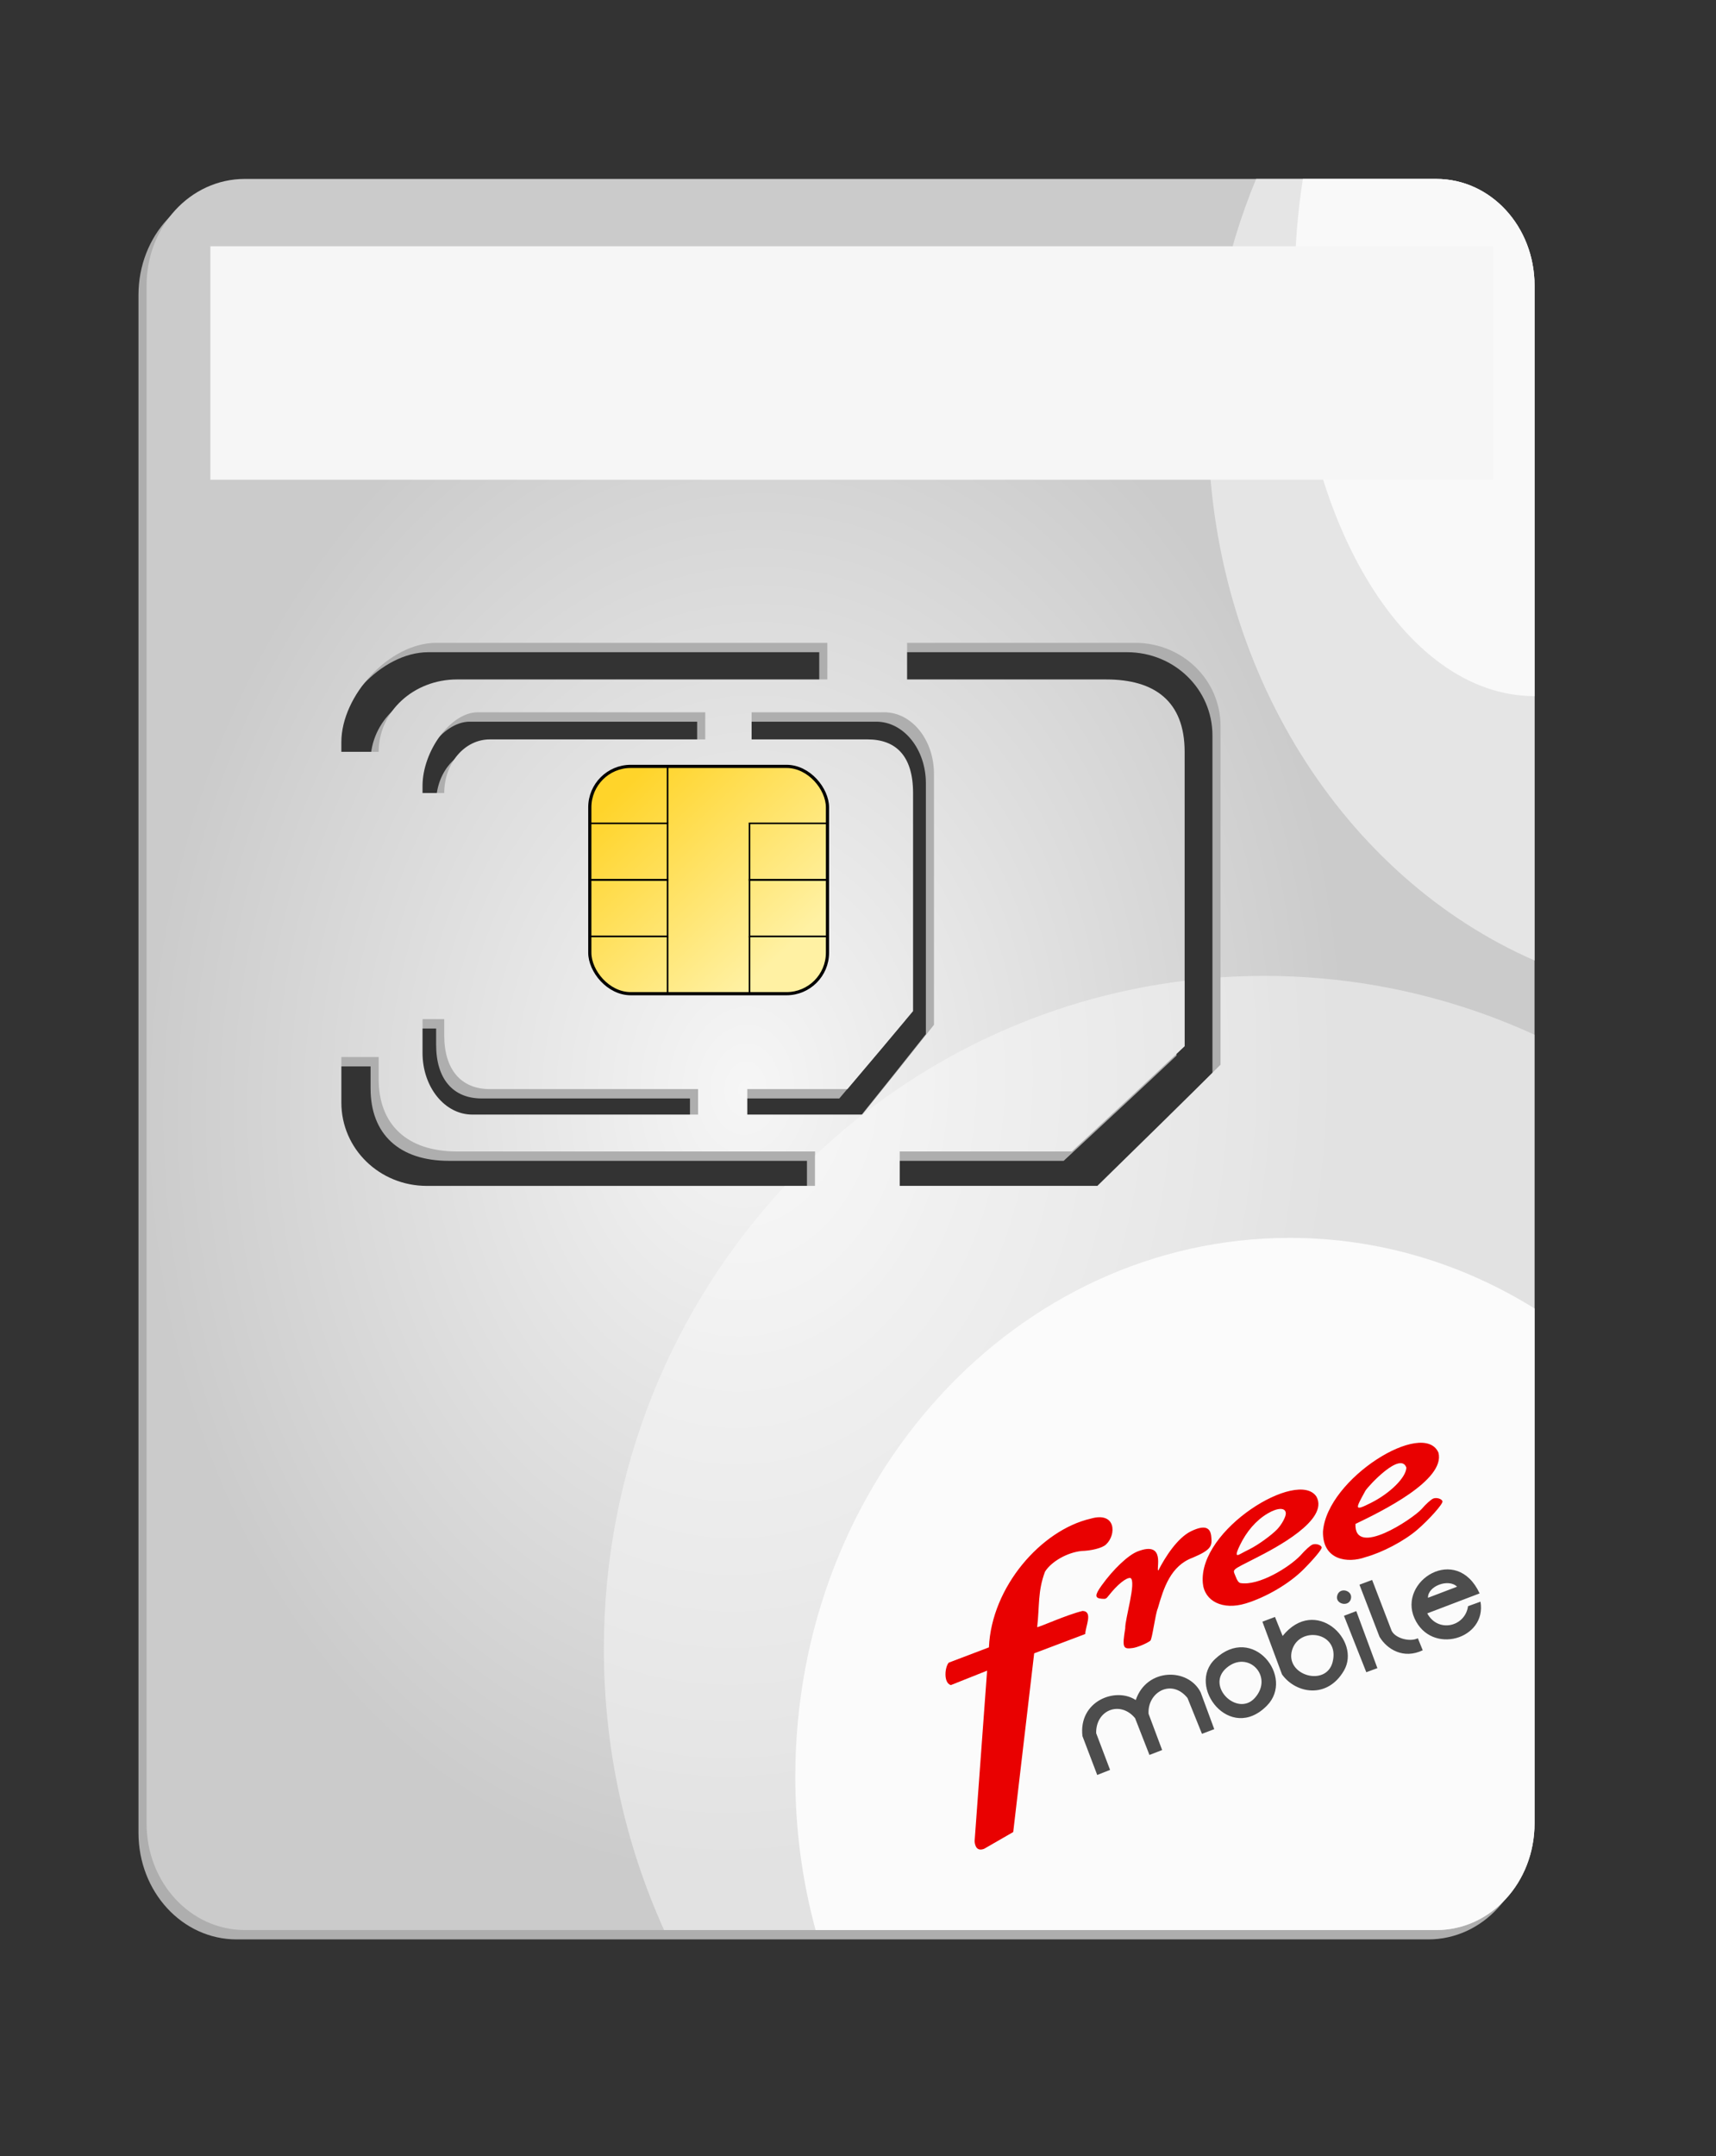<?xml version="1.0" encoding="UTF-8" standalone="no"?>
<!-- Created with Inkscape (http://www.inkscape.org/) -->

<svg
   xmlns:dc="http://purl.org/dc/elements/1.1/"
   xmlns:cc="http://creativecommons.org/ns#"
   xmlns:rdf="http://www.w3.org/1999/02/22-rdf-syntax-ns#"
   xmlns:svg="http://www.w3.org/2000/svg"
   xmlns="http://www.w3.org/2000/svg"
   xmlns:xlink="http://www.w3.org/1999/xlink"
   xmlns:sodipodi="http://sodipodi.sourceforge.net/DTD/sodipodi-0.dtd"
   xmlns:inkscape="http://www.inkscape.org/namespaces/inkscape"
   width="1151.574"
   height="1446.539"
   id="svg2"
   version="1.1"
   inkscape:version="0.48.1 "
   sodipodi:docname="Carte SIM Verso.svg">
  <rect width="100%" height="100%" fill="#333333" stroke="none"/>
  <defs
     id="defs4">
    <linearGradient
       id="linearGradient4075">
      <stop
         style="stop-color:#41a94e;stop-opacity:1;"
         offset="0"
         id="stop4077" />
      <stop
         style="stop-color:#41a94e;stop-opacity:0;"
         offset="1"
         id="stop4079" />
    </linearGradient>
    <linearGradient
       inkscape:collect="always"
       id="linearGradient4049">
      <stop
         style="stop-color:#ffffff;stop-opacity:1;"
         offset="0"
         id="stop4051" />
      <stop
         style="stop-color:#ffffff;stop-opacity:0;"
         offset="1"
         id="stop4053" />
    </linearGradient>
    <linearGradient
       id="linearGradient4011">
      <stop
         style="stop-color:#f6f6f6;stop-opacity:1;"
         offset="0"
         id="stop4013" />
      <stop
         style="stop-color:#e5e5e5;stop-opacity:1;"
         offset="1"
         id="stop4015" />
    </linearGradient>
    <linearGradient
       inkscape:collect="always"
       xlink:href="#linearGradient4049"
       id="linearGradient4081"
       x1="3400.047"
       y1="3893.377"
       x2="3443.828"
       y2="3240.782"
       gradientUnits="userSpaceOnUse"
       gradientTransform="translate(-1862.857,-2000)" />
    <radialGradient
       inkscape:collect="always"
       xlink:href="#linearGradient4011-4"
       id="radialGradient4044-7"
       gradientUnits="userSpaceOnUse"
       gradientTransform="matrix(0.207,-0.012,0.016,0.271,1104.583,1169.549)"
       cx="3827.375"
       cy="4308.994"
       fx="3827.375"
       fy="4308.994"
       r="1948.571" />
    <linearGradient
       id="linearGradient4011-4">
      <stop
         style="stop-color:#f6f6f6;stop-opacity:1;"
         offset="0"
         id="stop4013-0" />
      <stop
         style="stop-color:#e5e5e5;stop-opacity:1;"
         offset="1"
         id="stop4015-9" />
    </linearGradient>
    <radialGradient
       r="1948.571"
       fy="4308.994"
       fx="3827.375"
       cy="4308.994"
       cx="3827.375"
       gradientTransform="matrix(0.207,-0.012,0.016,0.271,2675.413,906.353)"
       gradientUnits="userSpaceOnUse"
       id="radialGradient3811-8"
       xlink:href="#linearGradient4011-4-8"
       inkscape:collect="always" />
    <linearGradient
       id="linearGradient4011-4-8">
      <stop
         style="stop-color:#f6f6f6;stop-opacity:1;"
         offset="0"
         id="stop4013-0-2" />
      <stop
         style="stop-color:#e5e5e5;stop-opacity:1;"
         offset="1"
         id="stop4015-9-4" />
    </linearGradient>
    <radialGradient
       r="1948.571"
       fy="4308.994"
       fx="3827.375"
       cy="4308.994"
       cx="3827.375"
       gradientTransform="matrix(-0.207,-0.012,-0.016,0.271,3716.713,1177.63)"
       gradientUnits="userSpaceOnUse"
       id="radialGradient3845"
       xlink:href="#linearGradient4011-4-8-1-0"
       inkscape:collect="always" />
    <radialGradient
       r="1948.571"
       fy="4308.994"
       fx="3827.375"
       cy="4308.994"
       cx="3827.375"
       gradientTransform="matrix(0.207,-0.012,0.016,0.271,4180.95,774.535)"
       gradientUnits="userSpaceOnUse"
       id="radialGradient3845-5"
       xlink:href="#linearGradient4011-4-8-1"
       inkscape:collect="always" />
    <linearGradient
       id="linearGradient4011-4-8-1">
      <stop
         style="stop-color:#f6f6f6;stop-opacity:1;"
         offset="0"
         id="stop4013-0-2-7" />
      <stop
         style="stop-color:#cbcbcb;stop-opacity:1;"
         offset="1"
         id="stop4015-9-4-1" />
    </linearGradient>
    <radialGradient
       inkscape:collect="always"
       xlink:href="#linearGradient4011-4-2"
       id="radialGradient3869-5"
       gradientUnits="userSpaceOnUse"
       gradientTransform="matrix(0.207,-0.012,0.016,0.271,3451.982,2321.239)"
       cx="3827.375"
       cy="4308.994"
       fx="3827.375"
       fy="4308.994"
       r="1948.571" />
    <linearGradient
       id="linearGradient4011-4-2">
      <stop
         style="stop-color:#f6f6f6;stop-opacity:1;"
         offset="0"
         id="stop4013-0-7" />
      <stop
         style="stop-color:#e5e5e5;stop-opacity:1;"
         offset="1"
         id="stop4015-9-6" />
    </linearGradient>
    <linearGradient
       inkscape:collect="always"
       xlink:href="#linearGradient4049-2"
       id="linearGradient4055-4"
       x1="3218.25"
       y1="4491.277"
       x2="2990.033"
       y2="5994.384"
       gradientUnits="userSpaceOnUse"
       gradientTransform="translate(-1862.857,-2000)" />
    <linearGradient
       inkscape:collect="always"
       id="linearGradient4049-2">
      <stop
         style="stop-color:#ffffff;stop-opacity:1;"
         offset="0"
         id="stop4051-3" />
      <stop
         style="stop-color:#ffffff;stop-opacity:0;"
         offset="1"
         id="stop4053-2" />
    </linearGradient>
    <linearGradient
       inkscape:collect="always"
       xlink:href="#linearGradient4049-2-5"
       id="linearGradient4081-2-4"
       x1="3400.047"
       y1="3893.377"
       x2="3443.828"
       y2="3240.782"
       gradientUnits="userSpaceOnUse"
       gradientTransform="translate(1909.611,213.963)" />
    <linearGradient
       inkscape:collect="always"
       id="linearGradient4049-2-5">
      <stop
         style="stop-color:#ffffff;stop-opacity:1;"
         offset="0"
         id="stop4051-3-2" />
      <stop
         style="stop-color:#ffffff;stop-opacity:0;"
         offset="1"
         id="stop4053-2-9" />
    </linearGradient>
    <linearGradient
       id="linearGradient4011-4-2-8">
      <stop
         style="stop-color:#f6f6f6;stop-opacity:1;"
         offset="0"
         id="stop4013-0-7-3" />
      <stop
         style="stop-color:#e5e5e5;stop-opacity:1;"
         offset="1"
         id="stop4015-9-6-8" />
    </linearGradient>
    <linearGradient
       id="linearGradient4011-4-8-1-9">
      <stop
         style="stop-color:#f6f6f6;stop-opacity:1;"
         offset="0"
         id="stop4013-0-2-7-8" />
      <stop
         style="stop-color:#cbcbcb;stop-opacity:1;"
         offset="1"
         id="stop4015-9-4-1-6" />
    </linearGradient>
    <radialGradient
       inkscape:collect="always"
       xlink:href="#linearGradient4011-4-23"
       id="radialGradient3869-6"
       gradientUnits="userSpaceOnUse"
       gradientTransform="matrix(0.207,-0.012,0.016,0.271,3451.982,2321.239)"
       cx="3827.375"
       cy="4308.994"
       fx="3827.375"
       fy="4308.994"
       r="1948.571" />
    <linearGradient
       id="linearGradient4011-4-23">
      <stop
         style="stop-color:#f6f6f6;stop-opacity:1;"
         offset="0"
         id="stop4013-0-8" />
      <stop
         style="stop-color:#e5e5e5;stop-opacity:1;"
         offset="1"
         id="stop4015-9-2" />
    </linearGradient>
    <radialGradient
       r="1948.571"
       fy="4308.994"
       fx="3827.375"
       cy="4308.994"
       cx="3827.375"
       gradientTransform="matrix(0.207,-0.012,0.016,0.271,4877.049,3383.997)"
       gradientUnits="userSpaceOnUse"
       id="radialGradient4044-6"
       xlink:href="#linearGradient4011-4-23"
       inkscape:collect="always" />
    <linearGradient
       id="linearGradient4011-4-2-0">
      <stop
         style="stop-color:#f6f6f6;stop-opacity:1;"
         offset="0"
         id="stop4013-0-7-2" />
      <stop
         style="stop-color:#e5e5e5;stop-opacity:1;"
         offset="1"
         id="stop4015-9-6-0" />
    </linearGradient>
    <linearGradient
       id="linearGradient4011-9">
      <stop
         style="stop-color:#f6f6f6;stop-opacity:1;"
         offset="0"
         id="stop4013-2" />
      <stop
         style="stop-color:#f5f5f5;stop-opacity:1"
         offset="1"
         id="stop4015-8" />
    </linearGradient>
    <linearGradient
       id="linearGradient4011-4-8-1-0">
      <stop
         style="stop-color:#f6f6f6;stop-opacity:1;"
         offset="0"
         id="stop4013-0-2-7-5" />
      <stop
         style="stop-color:#cbcbcb;stop-opacity:1;"
         offset="1"
         id="stop4015-9-4-1-5" />
    </linearGradient>
    <radialGradient
       inkscape:collect="always"
       xlink:href="#linearGradient4011-4-7"
       id="radialGradient3869-2"
       gradientUnits="userSpaceOnUse"
       gradientTransform="matrix(0.207,-0.012,0.016,0.271,3451.982,2321.239)"
       cx="3827.375"
       cy="4308.994"
       fx="3827.375"
       fy="4308.994"
       r="1948.571" />
    <linearGradient
       id="linearGradient4011-4-7">
      <stop
         style="stop-color:#f6f6f6;stop-opacity:1;"
         offset="0"
         id="stop4013-0-6" />
      <stop
         style="stop-color:#e5e5e5;stop-opacity:1;"
         offset="1"
         id="stop4015-9-7" />
    </linearGradient>
    <radialGradient
       inkscape:collect="always"
       xlink:href="#linearGradient4011-90"
       id="radialGradient4044-8"
       gradientUnits="userSpaceOnUse"
       gradientTransform="matrix(0.207,-0.012,0.016,0.271,1104.583,1169.549)"
       cx="3827.375"
       cy="4308.994"
       fx="3827.375"
       fy="4308.994"
       r="1948.571" />
    <linearGradient
       id="linearGradient4011-90">
      <stop
         style="stop-color:#f6f6f6;stop-opacity:1;"
         offset="0"
         id="stop4013-00" />
      <stop
         style="stop-color:#e5e5e5;stop-opacity:1;"
         offset="1"
         id="stop4015-7" />
    </linearGradient>
    <linearGradient
       id="linearGradient4011-4-2-5">
      <stop
         style="stop-color:#f6f6f6;stop-opacity:1;"
         offset="0"
         id="stop4013-0-7-21" />
      <stop
         style="stop-color:#e5e5e5;stop-opacity:1;"
         offset="1"
         id="stop4015-9-6-4" />
    </linearGradient>
    <linearGradient
       id="linearGradient4011-46">
      <stop
         style="stop-color:#f6f6f6;stop-opacity:1;"
         offset="0"
         id="stop4013-8" />
      <stop
         style="stop-color:#e5e5e5;stop-opacity:1;"
         offset="1"
         id="stop4015-98" />
    </linearGradient>
    <linearGradient
       id="linearGradient4011-4-8-1-5">
      <stop
         style="stop-color:#f6f6f6;stop-opacity:1;"
         offset="0"
         id="stop4013-0-2-7-51" />
      <stop
         style="stop-color:#cbcbcb;stop-opacity:1;"
         offset="1"
         id="stop4015-9-4-1-55" />
    </linearGradient>
    <linearGradient
       id="linearGradient4011-4-4">
      <stop
         style="stop-color:#f6f6f6;stop-opacity:1;"
         offset="0"
         id="stop4013-0-0" />
      <stop
         style="stop-color:#e5e5e5;stop-opacity:1;"
         offset="1"
         id="stop4015-9-5" />
    </linearGradient>
    <radialGradient
       r="1948.571"
       fy="4308.994"
       fx="3827.375"
       cy="4308.994"
       cx="3827.375"
       gradientTransform="matrix(0.207,-0.012,0.016,0.271,3444.042,2326.744)"
       gradientUnits="userSpaceOnUse"
       id="radialGradient4239-4"
       xlink:href="#linearGradient4011-4-8-1-5"
       inkscape:collect="always" />
    <linearGradient
       id="linearGradient4285">
      <stop
         style="stop-color:#f6f6f6;stop-opacity:1;"
         offset="0"
         id="stop4287" />
      <stop
         style="stop-color:#cbcbcb;stop-opacity:1;"
         offset="1"
         id="stop4289" />
    </linearGradient>
    <linearGradient
       gradientTransform="matrix(1.2,0,0,1.2,-1035.534,-164.851)"
       gradientUnits="userSpaceOnUse"
       y2="589.207"
       x2="573.262"
       y1="483.646"
       x1="474.267"
       id="linearGradient3290"
       xlink:href="#linearGradient3284"
       inkscape:collect="always" />
    <inkscape:perspective
       sodipodi:type="inkscape:persp3d"
       inkscape:vp_x="0 : 526.18109 : 1"
       inkscape:vp_y="0 : 1000 : 0"
       inkscape:vp_z="744.09448 : 526.18109 : 1"
       inkscape:persp3d-origin="372.04724 : 350.78739 : 1"
       id="perspective2447" />
    <inkscape:perspective
       id="perspective10"
       inkscape:persp3d-origin="372.04724 : 350.78739 : 1"
       inkscape:vp_z="744.09448 : 526.18109 : 1"
       inkscape:vp_y="0 : 1000 : 0"
       inkscape:vp_x="0 : 526.18109 : 1"
       sodipodi:type="inkscape:persp3d" />
    <linearGradient
       id="linearGradient3276">
      <stop
         id="stop3278"
         offset="0"
         style="stop-color:#87aade;stop-opacity:1;" />
      <stop
         id="stop3280"
         offset="1"
         style="stop-color:#87cfde;stop-opacity:1;" />
    </linearGradient>
    <linearGradient
       id="linearGradient3284">
      <stop
         id="stop3286"
         offset="0"
         style="stop-color:#ffd42a;stop-opacity:1;" />
      <stop
         id="stop3288"
         offset="1"
         style="stop-color:#fff1a3;stop-opacity:1;" />
    </linearGradient>
    <radialGradient
       inkscape:collect="always"
       xlink:href="#linearGradient4011-4-4"
       id="radialGradient4494"
       gradientUnits="userSpaceOnUse"
       gradientTransform="matrix(0.207,-0.012,0.016,0.271,1761.021,3199.099)"
       cx="3827.375"
       cy="4308.994"
       fx="3827.375"
       fy="4308.994"
       r="1948.571" />
    <radialGradient
       inkscape:collect="always"
       xlink:href="#linearGradient4011-4-8-1-5"
       id="radialGradient4496"
       gradientUnits="userSpaceOnUse"
       gradientTransform="matrix(0.305,-0.027,0.024,0.27,1350.771,3257.686)"
       cx="3827.375"
       cy="4308.994"
       fx="3827.375"
       fy="4308.994"
       r="1948.571" />
    <linearGradient
       inkscape:collect="always"
       xlink:href="#linearGradient4011-46"
       id="linearGradient4498"
       gradientUnits="userSpaceOnUse"
       gradientTransform="translate(-1206.416,29.065)"
       x1="4000.047"
       y1="3681.192"
       x2="2380.971"
       y2="4560.782" />
    <linearGradient
       inkscape:collect="always"
       xlink:href="#linearGradient4011-4-2-5"
       id="linearGradient4500"
       gradientUnits="userSpaceOnUse"
       x1="4526.982"
       y1="3507.929"
       x2="5500.759"
       y2="2931.005" />
    <radialGradient
       inkscape:collect="always"
       xlink:href="#linearGradient4011-4"
       id="radialGradient4515"
       gradientUnits="userSpaceOnUse"
       gradientTransform="matrix(0.207,-0.012,0.016,0.271,3451.982,2321.239)"
       cx="3827.375"
       cy="4308.994"
       fx="3827.375"
       fy="4308.994"
       r="1948.571" />
    <radialGradient
       inkscape:collect="always"
       xlink:href="#linearGradient4011-4-8-1"
       id="radialGradient4517"
       gradientUnits="userSpaceOnUse"
       gradientTransform="matrix(0.305,-0.027,0.024,0.27,3041.731,2379.826)"
       cx="3827.375"
       cy="4308.994"
       fx="3827.375"
       fy="4308.994"
       r="1948.571" />
    <linearGradient
       inkscape:collect="always"
       xlink:href="#linearGradient4011"
       id="linearGradient4519"
       gradientUnits="userSpaceOnUse"
       gradientTransform="translate(484.544,-848.795)"
       x1="4000.047"
       y1="3681.192"
       x2="2380.971"
       y2="4560.782" />
    <linearGradient
       inkscape:collect="always"
       xlink:href="#linearGradient4011-4-2"
       id="linearGradient4521"
       gradientUnits="userSpaceOnUse"
       x1="4526.982"
       y1="3507.929"
       x2="5500.759"
       y2="2931.005" />
    <linearGradient
       id="linearGradient3284-6">
      <stop
         id="stop3286-4"
         offset="0"
         style="stop-color:#ffd42a;stop-opacity:1;" />
      <stop
         id="stop3288-4"
         offset="1"
         style="stop-color:#fff1a3;stop-opacity:1;" />
    </linearGradient>
    <radialGradient
       r="1948.571"
       fy="4308.994"
       fx="3827.375"
       cy="4308.994"
       cx="3827.375"
       gradientTransform="matrix(-0.207,-0.012,-0.016,0.271,3716.713,1177.63)"
       gradientUnits="userSpaceOnUse"
       id="radialGradient3845-1"
       xlink:href="#linearGradient4011-4-8-9"
       inkscape:collect="always" />
    <linearGradient
       id="linearGradient4011-4-8-9">
      <stop
         style="stop-color:#f6f6f6;stop-opacity:1;"
         offset="0"
         id="stop4013-0-2-5" />
      <stop
         style="stop-color:#e5e5e5;stop-opacity:1;"
         offset="1"
         id="stop4015-9-4-5" />
    </linearGradient>
    <linearGradient
       id="linearGradient3284-3">
      <stop
         id="stop3286-2"
         offset="0"
         style="stop-color:#ffd42a;stop-opacity:1;" />
      <stop
         id="stop3288-46"
         offset="1"
         style="stop-color:#fff1a3;stop-opacity:1;" />
    </linearGradient>
    <radialGradient
       r="1948.571"
       fy="4308.994"
       fx="3827.375"
       cy="4308.994"
       cx="3827.375"
       gradientTransform="matrix(-0.207,-0.012,-0.016,0.271,3716.713,1177.63)"
       gradientUnits="userSpaceOnUse"
       id="radialGradient3845-6"
       xlink:href="#linearGradient4011-4-8-6"
       inkscape:collect="always" />
    <linearGradient
       id="linearGradient4011-4-8-6">
      <stop
         style="stop-color:#f6f6f6;stop-opacity:1;"
         offset="0"
         id="stop4013-0-2-2" />
      <stop
         style="stop-color:#e5e5e5;stop-opacity:1;"
         offset="1"
         id="stop4015-9-4-9" />
    </linearGradient>
    <linearGradient
       id="linearGradient3284-5">
      <stop
         id="stop3286-9"
         offset="0"
         style="stop-color:#ffd42a;stop-opacity:1;" />
      <stop
         id="stop3288-463"
         offset="1"
         style="stop-color:#fff1a3;stop-opacity:1;" />
    </linearGradient>
    <radialGradient
       r="1948.571"
       fy="4308.994"
       fx="3827.375"
       cy="4308.994"
       cx="3827.375"
       gradientTransform="matrix(-0.207,-0.012,-0.016,0.271,3716.713,1177.63)"
       gradientUnits="userSpaceOnUse"
       id="radialGradient3845-4"
       xlink:href="#linearGradient4011-4-8-90"
       inkscape:collect="always" />
    <linearGradient
       id="linearGradient4011-4-8-90">
      <stop
         style="stop-color:#f6f6f6;stop-opacity:1;"
         offset="0"
         id="stop4013-0-2-53" />
      <stop
         style="stop-color:#e5e5e5;stop-opacity:1;"
         offset="1"
         id="stop4015-9-4-91" />
    </linearGradient>
    <radialGradient
       r="1948.571"
       fy="4308.994"
       fx="3827.375"
       cy="4308.994"
       cx="3827.375"
       gradientTransform="matrix(-0.207,-0.012,-0.016,0.271,6945.955,1157.306)"
       gradientUnits="userSpaceOnUse"
       id="radialGradient4562-2-2"
       xlink:href="#linearGradient4011-4-8-90-1"
       inkscape:collect="always" />
    <linearGradient
       id="linearGradient4011-4-8-90-1">
      <stop
         style="stop-color:#f6f6f6;stop-opacity:1;"
         offset="0"
         id="stop4013-0-2-53-5" />
      <stop
         style="stop-color:#e5e5e5;stop-opacity:1;"
         offset="1"
         id="stop4015-9-4-91-4" />
    </linearGradient>
    <radialGradient
       inkscape:collect="always"
       xlink:href="#linearGradient4011-4-8-90-1"
       id="radialGradient4773"
       gradientUnits="userSpaceOnUse"
       gradientTransform="matrix(-0.207,-0.012,-0.016,0.271,3716.7,1177.626)"
       cx="3827.375"
       cy="4308.994"
       fx="3827.375"
       fy="4308.994"
       r="1948.571" />
    <linearGradient
       inkscape:collect="always"
       xlink:href="#linearGradient4049-1"
       id="linearGradient4081-2"
       x1="3400.047"
       y1="3893.377"
       x2="3443.828"
       y2="3240.782"
       gradientUnits="userSpaceOnUse"
       gradientTransform="translate(-1862.857,-2000)" />
    <linearGradient
       inkscape:collect="always"
       id="linearGradient4049-1">
      <stop
         style="stop-color:#ffffff;stop-opacity:1;"
         offset="0"
         id="stop4051-2" />
      <stop
         style="stop-color:#ffffff;stop-opacity:0;"
         offset="1"
         id="stop4053-7" />
    </linearGradient>
    <linearGradient
       y2="4768.28"
       x2="2274.094"
       y1="3691.583"
       x1="4157.046"
       gradientTransform="translate(-837.875,-2002.8)"
       gradientUnits="userSpaceOnUse"
       id="linearGradient4844"
       xlink:href="#linearGradient4011-9"
       inkscape:collect="always" />
    <linearGradient
       id="linearGradient4011-4-8-1-55">
      <stop
         style="stop-color:#f6f6f6;stop-opacity:1;"
         offset="0"
         id="stop4013-0-2-7-4" />
      <stop
         style="stop-color:#cbcbcb;stop-opacity:1;"
         offset="1"
         id="stop4015-9-4-1-0" />
    </linearGradient>
    <radialGradient
       inkscape:collect="always"
       xlink:href="#linearGradient4011-4-41"
       id="radialGradient4515-3"
       gradientUnits="userSpaceOnUse"
       gradientTransform="matrix(0.207,-0.012,0.016,0.271,3451.982,2321.239)"
       cx="3827.375"
       cy="4308.994"
       fx="3827.375"
       fy="4308.994"
       r="1948.571" />
    <linearGradient
       id="linearGradient4011-4-41">
      <stop
         style="stop-color:#f6f6f6;stop-opacity:1;"
         offset="0"
         id="stop4013-0-22" />
      <stop
         style="stop-color:#e5e5e5;stop-opacity:1;"
         offset="1"
         id="stop4015-9-9" />
    </linearGradient>
    <radialGradient
       inkscape:collect="always"
       xlink:href="#linearGradient4011-4-8-1-55"
       id="radialGradient4517-8"
       gradientUnits="userSpaceOnUse"
       gradientTransform="matrix(0.305,-0.027,0.024,0.27,3041.731,2379.826)"
       cx="3827.375"
       cy="4308.994"
       fx="3827.375"
       fy="4308.994"
       r="1948.571" />
    <linearGradient
       id="linearGradient4882">
      <stop
         style="stop-color:#f6f6f6;stop-opacity:1;"
         offset="0"
         id="stop4884" />
      <stop
         style="stop-color:#cbcbcb;stop-opacity:1;"
         offset="1"
         id="stop4886" />
    </linearGradient>
    <linearGradient
       inkscape:collect="always"
       xlink:href="#linearGradient4011-2"
       id="linearGradient4519-2"
       gradientUnits="userSpaceOnUse"
       gradientTransform="translate(484.544,-848.795)"
       x1="4000.047"
       y1="3681.192"
       x2="2380.971"
       y2="4560.782" />
    <linearGradient
       id="linearGradient4011-2">
      <stop
         style="stop-color:#f6f6f6;stop-opacity:1;"
         offset="0"
         id="stop4013-7" />
      <stop
         style="stop-color:#e5e5e5;stop-opacity:1;"
         offset="1"
         id="stop4015-85" />
    </linearGradient>
    <linearGradient
       inkscape:collect="always"
       xlink:href="#linearGradient4011-4-2-3"
       id="linearGradient4521-8"
       gradientUnits="userSpaceOnUse"
       x1="4526.982"
       y1="3507.929"
       x2="5500.759"
       y2="2931.005" />
    <linearGradient
       id="linearGradient4011-4-2-3">
      <stop
         style="stop-color:#f6f6f6;stop-opacity:1;"
         offset="0"
         id="stop4013-0-7-9" />
      <stop
         style="stop-color:#e5e5e5;stop-opacity:1;"
         offset="1"
         id="stop4015-9-6-44" />
    </linearGradient>
    <linearGradient
       id="linearGradient4011-9-4">
      <stop
         style="stop-color:#f6f6f6;stop-opacity:1;"
         offset="0"
         id="stop4013-2-7" />
      <stop
         style="stop-color:#f5f5f5;stop-opacity:1"
         offset="1"
         id="stop4015-8-1" />
    </linearGradient>
    <linearGradient
       id="linearGradient4011-4-8-90-1-2">
      <stop
         style="stop-color:#f6f6f6;stop-opacity:1;"
         offset="0"
         id="stop4013-0-2-53-5-1" />
      <stop
         style="stop-color:#e5e5e5;stop-opacity:1;"
         offset="1"
         id="stop4015-9-4-91-4-6" />
    </linearGradient>
    <linearGradient
       id="linearGradient3284-8">
      <stop
         id="stop3286-3"
         offset="0"
         style="stop-color:#ffd42a;stop-opacity:1;" />
      <stop
         id="stop3288-2"
         offset="1"
         style="stop-color:#fff1a3;stop-opacity:1;" />
    </linearGradient>
    <radialGradient
       r="1948.571"
       fy="4308.994"
       fx="3827.375"
       cy="4308.994"
       cx="3827.375"
       gradientTransform="matrix(-0.207,-0.012,-0.016,0.271,3716.713,1177.63)"
       gradientUnits="userSpaceOnUse"
       id="radialGradient3845-8"
       xlink:href="#linearGradient4011-4-8-1-0-6"
       inkscape:collect="always" />
    <linearGradient
       id="linearGradient4011-4-8-1-0-6">
      <stop
         style="stop-color:#f6f6f6;stop-opacity:1;"
         offset="0"
         id="stop4013-0-2-7-5-0" />
      <stop
         style="stop-color:#cbcbcb;stop-opacity:1;"
         offset="1"
         id="stop4015-9-4-1-5-1" />
    </linearGradient>
    <linearGradient
       y2="4768.28"
       x2="2274.094"
       y1="3691.583"
       x1="4157.046"
       gradientTransform="translate(1534.666,449.277)"
       gradientUnits="userSpaceOnUse"
       id="linearGradient4844-61"
       xlink:href="#linearGradient4011-9-7"
       inkscape:collect="always" />
    <linearGradient
       id="linearGradient4011-9-7">
      <stop
         style="stop-color:#f6f6f6;stop-opacity:1;"
         offset="0"
         id="stop4013-2-2" />
      <stop
         style="stop-color:#f5f5f5;stop-opacity:1"
         offset="1"
         id="stop4015-8-3" />
    </linearGradient>
    <radialGradient
       inkscape:collect="always"
       xlink:href="#linearGradient4011-4-8-90-1-8"
       id="radialGradient4773-7"
       gradientUnits="userSpaceOnUse"
       gradientTransform="matrix(-0.207,-0.012,-0.016,0.271,6089.241,3629.703)"
       cx="3827.375"
       cy="4308.994"
       fx="3827.375"
       fy="4308.994"
       r="1948.571" />
    <linearGradient
       id="linearGradient4011-4-8-90-1-8">
      <stop
         style="stop-color:#f6f6f6;stop-opacity:1;"
         offset="0"
         id="stop4013-0-2-53-5-5" />
      <stop
         style="stop-color:#e5e5e5;stop-opacity:1;"
         offset="1"
         id="stop4015-9-4-91-4-8" />
    </linearGradient>
    <linearGradient
       gradientTransform="matrix(1.2,0,0,1.2,-1035.534,-164.851)"
       gradientUnits="userSpaceOnUse"
       y2="589.207"
       x2="573.262"
       y1="483.646"
       x1="474.267"
       id="linearGradient3290-5"
       xlink:href="#linearGradient3284-87"
       inkscape:collect="always" />
    <linearGradient
       id="linearGradient3284-87">
      <stop
         id="stop3286-33"
         offset="0"
         style="stop-color:#ffd42a;stop-opacity:1;" />
      <stop
         id="stop3288-1"
         offset="1"
         style="stop-color:#fff1a3;stop-opacity:1;" />
    </linearGradient>
    <radialGradient
       r="1948.571"
       fy="4308.994"
       fx="3827.375"
       cy="4308.994"
       cx="3827.375"
       gradientTransform="matrix(-0.207,-0.012,-0.016,0.271,3716.713,1177.63)"
       gradientUnits="userSpaceOnUse"
       id="radialGradient3845-0"
       xlink:href="#linearGradient4011-4-8-1-0-8"
       inkscape:collect="always" />
    <linearGradient
       id="linearGradient4011-4-8-1-0-8">
      <stop
         style="stop-color:#f6f6f6;stop-opacity:1;"
         offset="0"
         id="stop4013-0-2-7-5-1" />
      <stop
         style="stop-color:#cbcbcb;stop-opacity:1;"
         offset="1"
         id="stop4015-9-4-1-5-0" />
    </linearGradient>
    <radialGradient
       r="1948.571"
       fy="4308.994"
       fx="3827.375"
       cy="4308.994"
       cx="3827.375"
       gradientTransform="matrix(-0.207,-0.012,-0.016,0.271,6089.255,3629.708)"
       gradientUnits="userSpaceOnUse"
       id="radialGradient5136"
       xlink:href="#linearGradient4011-4-8-1-0-8"
       inkscape:collect="always" />
    <linearGradient
       id="linearGradient4011-9-7-4">
      <stop
         style="stop-color:#f6f6f6;stop-opacity:1;"
         offset="0"
         id="stop4013-2-2-1" />
      <stop
         style="stop-color:#f5f5f5;stop-opacity:1"
         offset="1"
         id="stop4015-8-3-0" />
    </linearGradient>
    <linearGradient
       id="linearGradient4011-4-8-90-1-8-7">
      <stop
         style="stop-color:#f6f6f6;stop-opacity:1;"
         offset="0"
         id="stop4013-0-2-53-5-5-3" />
      <stop
         style="stop-color:#e5e5e5;stop-opacity:1;"
         offset="1"
         id="stop4015-9-4-91-4-8-9" />
    </linearGradient>
    <linearGradient
       id="linearGradient3284-87-9">
      <stop
         id="stop3286-33-7"
         offset="0"
         style="stop-color:#ffd42a;stop-opacity:1;" />
      <stop
         id="stop3288-1-2"
         offset="1"
         style="stop-color:#fff1a3;stop-opacity:1;" />
    </linearGradient>
    <linearGradient
       id="linearGradient4011-4-8-1-0-8-2">
      <stop
         style="stop-color:#f6f6f6;stop-opacity:1;"
         offset="0"
         id="stop4013-0-2-7-5-1-8" />
      <stop
         style="stop-color:#cbcbcb;stop-opacity:1;"
         offset="1"
         id="stop4015-9-4-1-5-0-6" />
    </linearGradient>
    <radialGradient
       inkscape:collect="always"
       xlink:href="#linearGradient4011-4-8-1-0-8-2"
       id="radialGradient5354"
       gradientUnits="userSpaceOnUse"
       gradientTransform="matrix(-0.207,-0.012,-0.016,0.271,6174.409,5337.409)"
       cx="3827.375"
       cy="4308.994"
       fx="3827.375"
       fy="4308.994"
       r="1948.571" />
    <linearGradient
       inkscape:collect="always"
       xlink:href="#linearGradient3284-87-9"
       id="linearGradient5356"
       gradientUnits="userSpaceOnUse"
       gradientTransform="matrix(1.2,0,0,1.2,-1035.534,-164.851)"
       x1="474.267"
       y1="483.646"
       x2="573.262"
       y2="589.207" />
    <radialGradient
       inkscape:collect="always"
       xlink:href="#linearGradient4011-4-8-90-1-8-7"
       id="radialGradient5358"
       gradientUnits="userSpaceOnUse"
       gradientTransform="matrix(-0.207,-0.012,-0.016,0.271,6174.395,5337.405)"
       cx="3827.375"
       cy="4308.994"
       fx="3827.375"
       fy="4308.994"
       r="1948.571" />
    <linearGradient
       inkscape:collect="always"
       xlink:href="#linearGradient4011-9-7-4"
       id="linearGradient5360"
       gradientUnits="userSpaceOnUse"
       gradientTransform="translate(1619.821,2156.979)"
       x1="4157.046"
       y1="3691.583"
       x2="2274.094"
       y2="4768.28" />
  </defs>
  <sodipodi:namedview
     id="base"
     pagecolor="#ffffff"
     bordercolor="#666666"
     borderopacity="1.0"
     inkscape:pageopacity="0.0"
     inkscape:pageshadow="2"
     inkscape:zoom="0.24748738"
     inkscape:cx="947.31366"
     inkscape:cy="723.34782"
     inkscape:document-units="px"
     inkscape:current-layer="g4502-6"
     showgrid="false"
     inkscape:window-width="897"
     inkscape:window-height="644"
     inkscape:window-x="1792"
     inkscape:window-y="230"
     inkscape:window-maximized="0"
     fit-margin-top="0"
     fit-margin-left="0"
     fit-margin-right="0"
     fit-margin-bottom="0"
     inkscape:snap-global="true"
     inkscape:snap-bbox="true"
     inkscape:bbox-nodes="false"
     inkscape:snap-bbox-edge-midpoints="false"
     inkscape:snap-bbox-midpoints="true"
     inkscape:object-paths="true"
     inkscape:snap-intersection-paths="true"
     inkscape:object-nodes="true"
     inkscape:snap-smooth-nodes="true"
     inkscape:snap-nodes="true" />
  <g
     inkscape:label="Calque 1"
     inkscape:groupmode="layer"
     id="layer1"
     transform="translate(-2366.336,-2881.245)">
    <g
       id="g4502-6"
       transform="translate(-2361.483,-1139.574)">
      <path
         style="fill:#aeaeae;fill-opacity:1;stroke:none"
         d="m 5686.284,4147.146 c 36.511,0 65.906,31.919 65.906,71.562 l 0,1031.625 c 0,39.643 -29.395,71.562 -65.906,71.562 l -799.625,0 c -36.511,0 -65.906,-31.919 -65.906,-71.562 l 0,-1031.625 c 0,-39.643 29.395,-71.562 65.906,-71.562 l 799.625,0 z m -202.125,311.219 -153.031,0 0,24.562 133.719,0 c 32.095,0 52.531,14.344 52.531,48.531 l 0,191.75 0,5.75 c -20.096,18.996 -49.27,46.086 -75.75,70.625 l -2.031,0 -113.469,0 0,23.094 130.5,0 2.219,0 c 28.885,-28.23 60.704,-59.428 82.625,-81.281 l 0,-6.594 0,-220.594 c 0,-30.937 -25.55,-55.844 -57.312,-55.844 z m -206.562,0 -262.344,0 c -31.762,0 -63.781,35.625 -63.781,66.562 l 0,6.531 25.031,0 c 0,-26.892 23.445,-48.531 52.562,-48.531 l 248.531,0 0,-24.562 z m 38.219,46.594 -89.031,0 0,18.188 77.781,0 c 18.67,0 30.563,10.643 30.563,35.969 l 0,142.031 0,4.281 c -11.69,14.072 -28.659,34.134 -44.063,52.313 l -1.187,0 -66,0 0,17.094 75.906,0 1.312,0 c 16.802,-20.913 35.311,-44.03 48.062,-60.219 l 0,-4.875 0,-163.406 c 0,-22.918 -14.868,-41.375 -33.344,-41.375 z m -120.156,0 -152.625,0 c -18.476,0 -37.094,26.394 -37.094,49.312 l 0,4.844 14.563,0 c 0,-19.922 13.625,-35.969 30.562,-35.969 l 144.594,0 0,-18.188 z m -175.156,205.844 -14.563,0 0,22.656 c 0,22.918 14.899,41.375 33.375,41.375 l 151.531,0 0,-17.094 -139.781,0 c -19.49,0 -30.562,-13.384 -30.562,-35.969 l 0,-10.969 z m -44,25.438 -25.031,0 0,30.594 c 0,30.938 25.582,55.844 57.344,55.844 l 260.531,0 0,-23.094 -240.281,0 c -33.505,0 -52.562,-18.044 -52.562,-48.531 l 0,-14.812 z"
         id="rect3933-4-5-2"
         inkscape:connector-curvature="0"
         inkscape:export-filename="C:\Documents and Settings\cjuzotg\Desktop\- Perso\Android\Free mobile\Carte SIM\path3034-1.png"
         inkscape:export-xdpi="48.300766"
         inkscape:export-ydpi="48.300766" />
      <path
         style="fill:url(#radialGradient5136);fill-opacity:1;stroke:none"
         d="m 5691.712,4140.86 c 36.511,0 65.906,31.919 65.906,71.562 l 0,1031.625 c 0,39.643 -29.395,71.562 -65.906,71.562 l -799.625,0 c -36.511,0 -65.906,-31.919 -65.906,-71.562 l 0,-1031.625 c 0,-39.643 29.395,-71.562 65.906,-71.562 l 799.625,0 z m -202.125,311.219 -153.031,0 0,24.562 133.719,0 c 32.095,0 52.531,14.344 52.531,48.531 l 0,191.75 0,5.75 c -20.096,18.996 -49.27,46.086 -75.75,70.625 l -2.031,0 -113.469,0 0,23.094 130.5,0 2.219,0 c 28.885,-28.23 60.704,-59.428 82.625,-81.281 l 0,-6.594 0,-220.594 c 0,-30.937 -25.55,-55.844 -57.312,-55.844 z m -206.562,0 -262.344,0 c -31.762,0 -63.781,35.625 -63.781,66.562 l 0,6.531 25.031,0 c 0,-26.892 23.445,-48.531 52.562,-48.531 l 248.531,0 0,-24.562 z m 38.219,46.594 -89.031,0 0,18.188 77.781,0 c 18.67,0 30.563,10.643 30.563,35.969 l 0,142.031 0,4.281 c -11.69,14.072 -28.659,34.134 -44.063,52.313 l -1.187,0 -66,0 0,17.094 75.906,0 1.312,0 c 16.802,-20.913 35.311,-44.03 48.062,-60.219 l 0,-4.875 0,-163.406 c 0,-22.918 -14.868,-41.375 -33.344,-41.375 z m -120.156,0 -152.625,0 c -18.476,0 -37.094,26.394 -37.094,49.312 l 0,4.844 14.563,0 c 0,-19.922 13.625,-35.969 30.562,-35.969 l 144.594,0 0,-18.188 z m -175.156,205.844 -14.563,0 0,22.656 c 0,22.918 14.899,41.375 33.375,41.375 l 151.531,0 0,-17.094 -139.781,0 c -19.49,0 -30.562,-13.384 -30.562,-35.969 l 0,-10.969 z m -44,25.438 -25.031,0 0,30.594 c 0,30.938 25.582,55.844 57.344,55.844 l 260.531,0 0,-23.094 -240.281,0 c -33.505,0 -52.562,-18.044 -52.562,-48.531 l 0,-14.812 z"
         id="rect3933-4-5-9"
         inkscape:connector-curvature="0"
         inkscape:export-filename="C:\Documents and Settings\cjuzotg\Desktop\- Perso\Android\Free mobile\Carte SIM\path3034-1.png"
         inkscape:export-xdpi="48.300766"
         inkscape:export-ydpi="48.300766" />
      <g
         transform="matrix(0.889,0,0,0.889,5559.811,4180.632)"
         id="layer1-8-2"
         inkscape:label="Calque 1">
        <rect
           ry="30.911"
           y="398.567"
           x="-490.645"
           height="171.528"
           width="179.407"
           id="rect2471-4"
           style="fill:url(#linearGradient3290-5);fill-opacity:1;fill-rule:evenodd;stroke:#000000;stroke-width:2.4;stroke-linecap:butt;stroke-linejoin:miter;stroke-miterlimit:4;stroke-opacity:1;stroke-dasharray:none" />
        <path
           id="path2477-9"
           d="m -490.102,441.542 58.166,0 0,42.65 -58.166,0"
           style="fill:none;stroke:#000000;stroke-width:1.221px;stroke-linecap:butt;stroke-linejoin:miter;stroke-opacity:1"
           inkscape:connector-curvature="0" />
        <path
           style="fill:none;stroke:#000000;stroke-width:1.221px;stroke-linecap:butt;stroke-linejoin:miter;stroke-opacity:1"
           d="m -490.102,484.228 58.166,0 0,42.65 -58.166,0"
           id="path2479-1"
           inkscape:connector-curvature="0" />
        <path
           sodipodi:nodetypes="cc"
           style="fill:none;stroke:#000000;stroke-width:1.221px;stroke-linecap:butt;stroke-linejoin:miter;stroke-opacity:1"
           d="m -431.936,398.902 0,42.65"
           id="path2481-5"
           inkscape:connector-curvature="0" />
        <path
           id="path2483-7"
           d="m -431.936,526.851 0,42.65"
           style="fill:none;stroke:#000000;stroke-width:1.221px;stroke-linecap:butt;stroke-linejoin:miter;stroke-opacity:1"
           sodipodi:nodetypes="cc"
           inkscape:connector-curvature="0" />
        <path
           style="fill:none;stroke:#000000;stroke-width:1.221px;stroke-linecap:butt;stroke-linejoin:miter;stroke-opacity:1"
           d="m -311.934,441.542 -58.166,0 0,42.65 58.166,0"
           id="path2485-3"
           inkscape:connector-curvature="0" />
        <path
           id="path2487-3"
           d="m -311.934,484.228 -58.166,0 0,42.65 58.166,0"
           style="fill:none;stroke:#000000;stroke-width:1.221px;stroke-linecap:butt;stroke-linejoin:miter;stroke-opacity:1"
           inkscape:connector-curvature="0" />
        <path
           sodipodi:nodetypes="cc"
           style="fill:none;stroke:#000000;stroke-width:1.221px;stroke-linecap:butt;stroke-linejoin:miter;stroke-opacity:1"
           d="m -370.099,526.851 0,42.65"
           id="path2491-4"
           inkscape:connector-curvature="0" />
      </g>
      <path
         style="fill:#fbfbfb;fill-opacity:1;stroke:none"
         d="m 5593.369,4851.266 c -183.275,0 -331.844,161.84 -331.844,361.469 0,35.745 4.752,70.265 13.625,102.875 l 416.563,0 c 36.511,0 65.906,-31.919 65.906,-71.562 l 0,-345.438 c -48.431,-30.108 -104.494,-47.344 -164.25,-47.344 z"
         id="rect3933-4-5-7-2"
         inkscape:connector-curvature="0" />
      <path
         style="fill:#fbfbfb;fill-opacity:0.48;stroke:none"
         d="m 5576.181,4675.516 c -9.836,0 -19.605,0.326 -29.281,0.969 l 0,52.031 0,6.594 c -21.921,21.853 -53.74,53.051 -82.625,81.281 l -2.219,0 -130.5,0 0,-23.094 113.469,0 2.031,0 c 26.48,-24.539 55.654,-51.629 75.75,-70.625 l 0,-5.75 0,-38.156 c -95.254,11.652 -181.229,54.076 -248.031,117.25 l 0,20.375 -20.219,0 c -75.314,80.923 -121.5,190.244 -121.5,310.562 0,67.346 14.453,131.251 40.406,188.656 l 518.25,0 c 36.511,0 65.906,-31.919 65.906,-71.562 l 0,-529.062 c -55.377,-25.351 -116.791,-39.469 -181.437,-39.469 z"
         id="rect3933-4-5-4-2"
         inkscape:connector-curvature="0" />
      <path
         style="fill:url(#radialGradient4773-7);fill-opacity:1;stroke:none"
         d="m 5570.775,4140.86 c -20.913,50.342 -32.477,106.587 -32.187,165.875 0.797,163.512 91.523,302.756 219.031,358.437 l 0,-452.75 c 0,-39.643 -29.395,-71.562 -65.906,-71.562 l -120.938,0 z"
         id="rect3933-4-5-8-4-0"
         inkscape:connector-curvature="0" />
      <path
         style="fill:#fbfbfb;fill-opacity:0.874;stroke:none"
         d="m 5602.15,4140.86 c -3.655,23.294 -5.581,47.809 -5.5,73.094 0.487,151.592 72.475,273.9 160.969,273.875 l 0,-275.406 c 0,-39.643 -29.395,-71.562 -65.906,-71.562 l -89.562,0 z"
         id="rect3933-4-5-8-1"
         inkscape:connector-curvature="0" />
      <g
         id="g4825-2"
         transform="matrix(1.417,-0.54,0.54,1.417,250.43,3510.578)">
        <path
           inkscape:export-ydpi="48.300766"
           inkscape:export-xdpi="48.300766"
           inkscape:export-filename="C:\Documents and Settings\cjuzotg\Desktop\- Perso\Android\Free mobile\Carte SIM\path3034-1.png"
           sodipodi:nodetypes="cccccccccccccccccccssssssccccscssscccccccccccczcscssss"
           inkscape:connector-curvature="0"
           id="path3032-1-0-7"
           d="m 2813.374,2254.164 c 3.823,-15.118 21.489,-15.212 27.728,-6.505 9.526,-11.592 26.776,-5.226 28.049,7.053 l -0.176,17.35 -5.817,0 -0.335,-17.093 c -3.497,-10.729 -15.737,-8.704 -18.59,0.389 l -0.098,17.128 -6.021,0.026 -0.144,-17.454 c -3.273,-9.743 -15.014,-9.645 -18.459,0.061 l -0.037,17.366 -6.11,0.068 z m 127.447,18.325 -0.345,-26.845 5.832,0 -0.258,26.904 z m -60.455,-29.288 c 21.208,-8.755 30.149,20.081 14.116,27.439 -21.254,9.755 -30.324,-20.748 -14.116,-27.439 z m 10.261,22.374 c 11.378,-5.812 4.912,-21.186 -6.981,-16.881 -11.596,4.197 -3.161,22.062 6.981,16.881 z m 14.992,-5.464 0.198,-24.889 5.949,0.03 0.168,9.059 c 19.88,-11.551 31.975,14.259 19.877,24.008 -11.443,9.221 -23.545,1.843 -26.191,-8.208 z m 22.92,2.798 c 7.83,-11.279 -8.105,-20.227 -14.938,-11.248 -7.032,9.242 8.284,20.832 14.938,11.248 z m 23.329,-2.982 -0.087,-24.705 5.99,0.044 0.053,23.97 c 0.218,3.678 5.612,7.709 9.666,7.341 l 0.131,5.731 c -9.442,0.753 -14.617,-6.026 -15.755,-12.379 z m 48.234,-2.164 -24.8,0 c 1.279,9.858 13.547,11.547 17.998,3.457 l 5.858,0.096 c -3.242,16.536 -28.858,14.55 -29.915,-3.524 -1.057,-18.074 29.144,-24.282 30.859,-0.028 z m -22.039,-6.327 13.76,-5e-4 c -2.126,-4.814 -12.043,-4.923 -13.76,5e-4 z m -37.326,-15.025 c 2.363,-3.656 7.407,0.059 5.354,3.196 -2.216,3.385 -7.341,-0.12 -5.354,-3.196 z"
           style="fill:#4d4d4d;fill-opacity:1;stroke:none" />
        <path
           inkscape:export-ydpi="48.300766"
           inkscape:export-xdpi="48.300766"
           sodipodi:nodetypes="scccccccccccccccssccssscczscccsssccsccssssssssssscccccsssccccc"
           inkscape:connector-curvature="0"
           id="path3034-1-4-7"
           d="m 2752.215,2280.622 32.042,-68.543 -17.274,0.255 c -2.815,-2.191 0.479,-8.574 2.703,-9.613 l 18.99,0.021 c 10.625,-24.637 40.126,-40.237 62.323,-37.179 11.758,0.954 8.167,10.706 2.4,13.059 -2.17,1.03 -7.618,0.176 -11.157,-1.104 -6.162,-1.687 -14.272,-0.416 -18.459,2.781 -6.174,7.017 -7.618,13.318 -11.961,21.675 0.798,0.407 14.112,-0.474 21.33,0.474 4.367,1.895 -1.301,6.839 -2.529,9.955 l -24.173,-0.063 -36.817,70.574 -14.661,2.345 c -3.419,0.03 -3.373,-2.584 -2.759,-4.636 z m 95.844,-54.944 c -4.322,-0.972 -4.323,-1.873 0,-9.355 1.202,-3.676 12.137,-17.625 10.082,-19.945 -1.53,-0.946 -6.457,0.646 -11.648,3.764 -1.749,1.05 -1.873,1.06 -3.515,0.277 -2.819,-1.344 -2.355,-2.589 2.055,-5.505 7.44,-4.921 15.785,-8.378 20.283,-8.402 13.536,-0.057 4.535,10.456 5.531,11.141 4.915,-4.46 13.074,-10.511 19.77,-11.072 6.695,-0.56 8.564,1.492 7.458,5.432 -1.079,3.843 -1.736,5.442 -10.989,5.769 -10.409,-0.144 -16.834,7.993 -22.37,15.384 -2.022,2.02 -7.151,11.869 -8.264,12.28 -2.039,0.569 -6.365,0.689 -8.39,0.233 z m 53.67,-0.628 c -10.579,-0.746 -16.67,-7.429 -14.465,-15.189 6.528,-22.971 57.4,-32.264 60.603,-17.835 1.676,11.721 -25.196,14.8 -34.608,15.823 -12.54,1.345 -11.392,0.914 -11.392,4.281 0,2.117 0.221,3.025 0.884,3.624 7.139,4.215 22.61,1.222 29.172,-1.88 3.13,-1.637 5.742,-2.647 6.819,-2.637 1.587,0.022 3.506,1.552 3.291,2.637 -0.155,0.78 -4.865,3.449 -10.925,6.188 -8.199,3.706 -19.997,5.65 -29.378,4.989 z m 10.28,-21.833 c 4.024,-0.386 11.3,-2.33 14.497,-3.871 2.639,-1.273 5.548,-3.775 6.056,-5.207 0.883,-2.493 -2.381,-3.713 -7.546,-2.82 -5.808,1.003 -11.506,4.046 -16.551,8.839 -3.154,2.996 -3.458,3.956 -1.142,3.601 0.866,-0.133 2.976,-0.376 4.687,-0.54 z m 46.576,21.564 c -8.319,-0.161 -18.255,-5.469 -13.524,-17.262 10.018,-21.383 59.384,-30.758 60.189,-14.434 -1.382,12.54 -33.019,15.336 -45.551,16.393 -5.937,13.887 24.361,6.948 29.669,4.288 2.573,-1.408 5.512,-2.538 6.576,-2.528 1.59,0.022 3.506,1.552 3.291,2.641 -0.228,1.158 -8.493,5.449 -14.957,7.767 -7.154,2.565 -17.893,3.876 -25.692,3.136 z m 10.907,-21.574 c 9.457,-0.967 18.48,-4.996 20.134,-8.989 0.216,-7.752 -18.415,1.494 -20.56,3.081 -7.04,6.01 -8.181,6.792 0.425,5.907 z"
           style="fill:#e90101;fill-opacity:1;stroke:none" />
      </g>
      <rect
         style="fill:url(#linearGradient4844-61);fill-opacity:1;stroke:none"
         id="rect3841-7-7-0"
         width="860.924"
         height="156.617"
         x="4868.999"
         y="4186.037"
         rx="0"
         ry="0"
         inkscape:export-filename="C:\Documents and Settings\cjuzotg\Desktop\- Perso\Android\Free mobile\Carte SIM\path3034-1.png"
         inkscape:export-xdpi="48.300766"
         inkscape:export-ydpi="48.300766" />
    </g>
  </g>
</svg>
